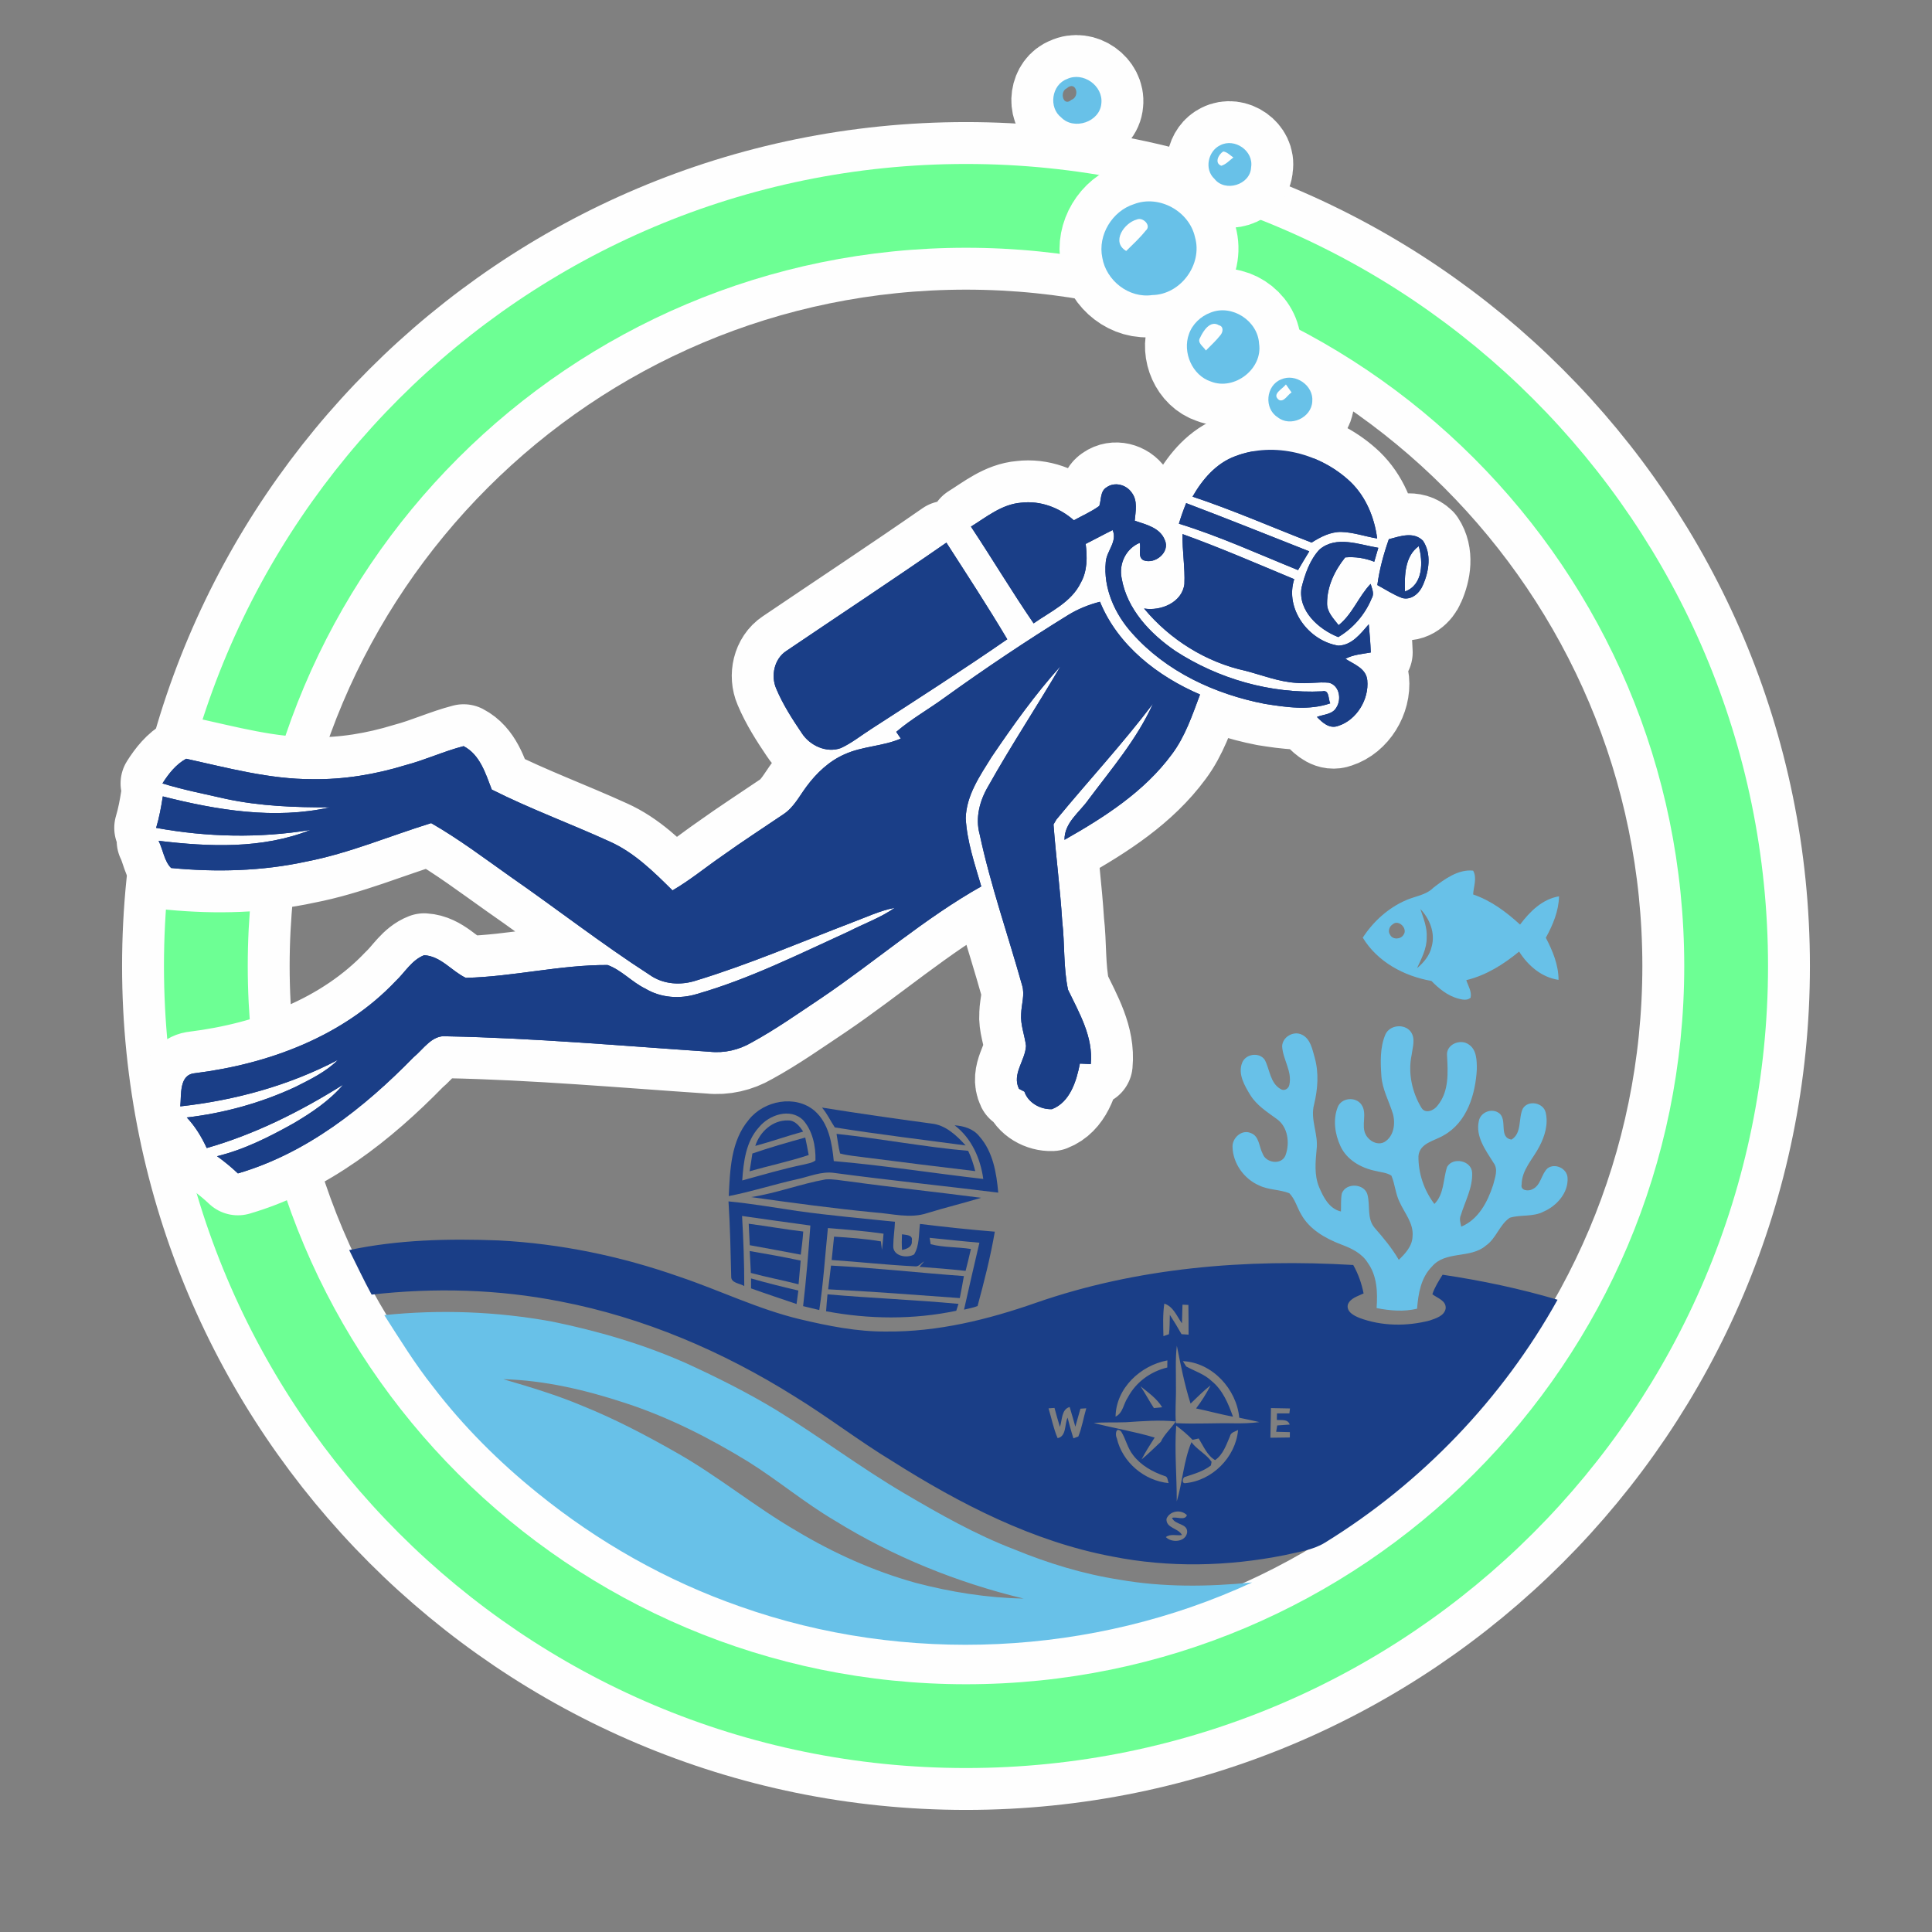 <?xml version="1.0" encoding="UTF-8"?>
<!DOCTYPE svg PUBLIC "-//W3C//DTD SVG 1.1//EN" "http://www.w3.org/Graphics/SVG/1.1/DTD/svg11.dtd">
<!-- Creator: CorelDRAW -->
<svg xmlns="http://www.w3.org/2000/svg" xml:space="preserve" width="640px" height="640px" version="1.1" style="shape-rendering:geometricPrecision; text-rendering:geometricPrecision; image-rendering:optimizeQuality; fill-rule:evenodd; clip-rule:evenodd"
viewBox="0 0 5545.84 5545.84"
 xmlns:xlink="http://www.w3.org/1999/xlink"
 xmlns:xodm="http://www.corel.com/coreldraw/odm/2003">
 <rect x="0" y="0" width="5545.84" height="5545.84" fill="#808080" stroke="none"/>
 <defs>
  <style type="text/css">
   <![CDATA[
    .str0 {stroke:#FEFEFE;stroke-width:240.49;stroke-miterlimit:22.926}
    .str1 {stroke:#FEFEFE;stroke-width:240.49;stroke-linejoin:round;stroke-miterlimit:22.926}
    .str2 {stroke:#FEFEFE;stroke-width:240.49;stroke-linejoin:round;stroke-miterlimit:22.926}
    .fil0 {fill:none}
    .fil1 {fill:none;fill-rule:nonzero}
    .fil3 {fill:#1A3E87;fill-rule:nonzero}
    .fil4 {fill:#68C1E8;fill-rule:nonzero}
    .fil2 {fill:#6DFF94;fill-rule:nonzero}
   ]]>
  </style>
 </defs>
 <g id="Capa_x0020_1">
  <circle class="fil0" cx="2772.92" cy="2772.92" r="2772.92"/>
  <g>
   <path class="fil1 str0" d="M2772.92 470.68c635.7,0 1211.28,257.71 1627.9,674.34 416.63,416.62 674.34,992.19 674.34,1627.9 0,635.7 -257.71,1211.28 -674.34,1627.92 -416.62,416.61 -992.2,674.32 -1627.9,674.32 -635.71,0 -1211.28,-257.71 -1627.92,-674.32 -416.61,-416.64 -674.32,-992.22 -674.32,-1627.92 0,-635.71 257.71,-1211.28 674.32,-1627.9 416.64,-416.63 992.21,-674.34 1627.92,-674.34zm1457.88 844.36c-373.08,-373.09 -888.52,-603.85 -1457.88,-603.85 -569.36,0 -1084.82,230.78 -1457.9,603.85 -373.05,373.06 -603.83,888.52 -603.83,1457.88 0,569.36 230.76,1084.8 603.83,1457.89 373.09,373.08 888.54,603.84 1457.9,603.84 569.36,0 1084.82,-230.78 1457.88,-603.84 373.07,-373.07 603.85,-888.53 603.85,-1457.89 0,-569.36 -230.76,-1084.81 -603.85,-1457.88z"/>
   <path id="_1" class="fil2" d="M2772.92 470.68c635.7,0 1211.28,257.71 1627.9,674.34 416.63,416.62 674.34,992.19 674.34,1627.9 0,635.7 -257.71,1211.28 -674.34,1627.92 -416.62,416.61 -992.2,674.32 -1627.9,674.32 -635.71,0 -1211.28,-257.71 -1627.92,-674.32 -416.61,-416.64 -674.32,-992.22 -674.32,-1627.92 0,-635.71 257.71,-1211.28 674.32,-1627.9 416.64,-416.63 992.21,-674.34 1627.92,-674.34zm1457.88 844.36c-373.08,-373.09 -888.52,-603.85 -1457.88,-603.85 -569.36,0 -1084.82,230.78 -1457.9,603.85 -373.05,373.06 -603.83,888.52 -603.83,1457.88 0,569.36 230.76,1084.8 603.83,1457.89 373.09,373.08 888.54,603.84 1457.9,603.84 569.36,0 1084.82,-230.78 1457.88,-603.84 373.07,-373.07 603.85,-888.53 603.85,-1457.89 0,-569.36 -230.76,-1084.81 -603.85,-1457.88z"/>
  </g>
  <g>
   <path class="fil1 str1" d="M3546.11 1309.48c112.3,-42.86 245.08,-7.34 330.86,74.09 44.07,42.68 68.37,101.88 76.2,162.15 -34.52,-5.63 -68.01,-17.86 -103.17,-18.77 -31.18,-0.49 -59.37,14.35 -84.94,30.54 -113.93,-44 -225.82,-93.31 -341.86,-131.86 28.44,-49.69 67.72,-95.9 122.91,-116.15zm-369.73 89.45c23.38,-16.74 56.79,-7.64 72.33,15.28 17.77,23.2 10.89,53.74 8.57,80.62 32.01,10.75 72.62,19.8 86.21,55.13 16.39,34.96 -28.23,71.04 -60.98,58.32 -17.99,-9.12 -6.29,-34.53 -11.05,-49.98 -39.39,16.41 -60.18,59.83 -51.84,101.11 15.11,89.14 81.82,159.44 153.88,208.92 124.05,80.61 273.86,123.44 421.92,116.14 21.08,-5.42 16.77,22.18 23.02,34.52 -60.93,21.1 -126.27,11.21 -188.17,1.38 -142.92,-27.8 -283,-92.48 -380.61,-202.83 -49.71,-55.03 -83.01,-129.38 -75.57,-204.55 2.58,-31.92 34.12,-58.55 19.71,-91.39 -26.05,12.78 -51.35,26.78 -77.33,39.75 4.71,37.54 4.98,77.58 -14.14,111.53 -27.24,56.14 -86.8,82.36 -135.29,116.52 -62.4,-91.03 -118.98,-185.8 -179.92,-277.73 45.01,-27.97 88.72,-64.15 143.65,-68.65 55.12,-6.72 110.54,14.07 151.75,50.5 24.41,-13.52 50.35,-24.75 72.98,-41.2 6.07,-17.96 2.28,-42.25 20.88,-53.39zm207.68 104.35c6.11,-20.06 12.97,-39.74 20.83,-59.07 118.25,44.74 235.59,92.03 353.37,138.39 -10.96,17.84 -21.54,35.82 -32.21,53.86 -113.39,-45.83 -224.9,-97.07 -341.99,-133.18zm10.4 29.84c108.41,39.1 214.25,85.12 320.65,129.41 -27.53,85.64 41.4,177.01 126.32,190.75 39.12,-0.77 64.25,-34.43 87.62,-61.22 2.56,26.87 4.79,53.84 5.79,80.9 -24.66,4.5 -50.43,6.05 -72.79,18.12 24.56,15.75 59.64,27.59 62.77,61.64 5.42,54.3 -30.28,114.04 -83.2,130.88 -25.22,9.57 -45.34,-9.05 -61.37,-25.62 18.78,-7.33 44.53,-6.99 55.76,-26.84 15.46,-23.74 9.03,-63.69 -21.44,-71.41 -31.12,-2.95 -62.31,3.76 -93.48,0.46 -50.33,-3.04 -97.54,-21.99 -145.79,-34.6 -113.38,-24.59 -217.35,-89.73 -291.24,-178.82 47.85,7.93 109.05,-17.02 115.75,-70.18 2.15,-47.77 -6.41,-95.52 -5.35,-143.47zm592.23 14.69c31.89,-8.38 70.66,-22.9 97.96,4.33 25.23,37.82 17.32,88.44 -0.37,127.93 -9.44,22.73 -32.93,43.51 -59.16,36.62 -25.22,-9.39 -47.87,-24.47 -71.43,-37.25 5.99,-45.03 17.98,-88.81 33,-131.63zm46.36 150.03l0 0c52.51,-18.79 52.13,-85.23 39.54,-130.12 -40.48,29.08 -41.13,85.01 -39.54,130.12zm-1776.25 170.96c153.29,-103.72 307.82,-205.59 459.84,-311.12 59.18,91.92 118.96,183.4 174.76,277.34 -128.47,88.81 -260.06,173.21 -391.19,257.95 -28.7,18.32 -55.4,40.12 -86.51,54.38 -41.41,15.12 -89.27,-7.26 -112.35,-43.15 -27.42,-40.68 -54.29,-82.35 -73.26,-127.65 -15.9,-36.8 -5.7,-85.1 28.71,-107.75zm1530.45 -291.06c48.22,-41.41 114.1,-14.28 169.21,-5.25 -4.03,13.24 -7.91,26.59 -11.66,40.02 -26.62,-10.67 -54.95,-14.83 -83.39,-12.49 -30,37.34 -52.16,83 -51.99,131.82 -0.54,25.26 18.79,44.11 33.12,62.71 40.02,-31.75 57.06,-82.17 91.93,-118.56 3.58,13.47 11.42,28.09 2.97,41.61 -18.89,46.18 -52.92,85.67 -95.92,111.19 -56.31,-22.28 -115.95,-75.3 -105.5,-141.63 9.82,-38.83 23.64,-79.52 51.23,-109.42zm-721.94 188.19c28.55,-17.6 59.73,-30.28 92.2,-38.57 51.06,125.34 165.76,214.15 287.21,266.23 -22.22,59.18 -42.5,120.46 -80.87,171.52 -79.04,107.39 -193.81,180.83 -308.19,245.64 -0.54,-49.83 43.72,-79.14 69.38,-116.25 66,-88.14 138.87,-173.27 184.51,-274.41 -87.05,115.23 -185.53,221.1 -277.27,332.58 -2.01,3.48 -6.08,10.5 -8.18,13.98 7,92.66 19.21,185.07 25.04,277.88 7.61,65.26 2.99,132.07 16.65,196.49 32.28,67.08 72.79,135.65 65.31,213.4 -10.49,-0.48 -20.9,-0.9 -31.28,-1.38 -9.65,49.95 -28.22,110.9 -80.24,130.87 -32.52,1.28 -68.27,-18.06 -78.94,-50.26 -3.95,-2.01 -11.81,-6.15 -15.73,-8.3 -20.62,-42.76 18.1,-80.95 20.25,-123.19 -3.72,-30.76 -16.33,-60.45 -13.93,-91.82 0.77,-27.36 11.06,-54.97 2.76,-81.91 -40.49,-144.49 -90.45,-286.56 -121.84,-433.42 -13.24,-47.78 0.38,-97.47 25.02,-138.96 65.38,-116.72 139.45,-228.24 206.97,-343.62 -73.04,80.97 -136.72,170.5 -197.92,260.78 -33.42,53.75 -72.26,109.72 -74.09,175.32 3.52,67.27 25.94,131.57 44.64,195.91 -162.44,91.47 -303.33,214.96 -457.25,319.13 -66.57,44.35 -131.96,90.74 -202.2,129.1 -36.13,21.08 -78.14,30.93 -119.83,26.42 -251.67,-16.93 -503.05,-39.37 -755.31,-44.35 -42.04,-4.89 -66.52,36.92 -95.22,60.28 -141.46,144.82 -306.93,275.61 -504.05,333.3 -18.86,-17.85 -38.8,-34.31 -59.88,-49.43 77.95,-18.95 150.01,-55.37 219.48,-94.3 52.01,-30.59 103.22,-64.81 142.63,-111.08 -122.22,76.64 -252.61,142.25 -391.75,182 -14.63,-31.92 -33.03,-62.21 -57.23,-87.77 107.49,-12.58 213.29,-41.89 311.51,-87.52 43.07,-21.81 87.98,-43.17 122.45,-77.75 -140.48,73.61 -295.28,116.03 -452.66,133.43 3.6,-32.96 -4.12,-91.01 41.62,-95.17 212.2,-26.41 426.52,-105.99 576.21,-263.93 26.89,-25.22 46.59,-61.16 82.3,-74.88 48.33,2.83 78.96,45.84 119.45,64.98 136.28,-3.3 270.37,-37.37 406.92,-36.83 40.21,14.54 69.86,49.12 108.5,67.77 44.34,26.75 99.29,30.52 148.34,15.35 151.39,-43.44 292.65,-114.41 435.45,-179.48 43.99,-22.61 91.49,-39.27 132.24,-67.88 -42.7,8.16 -82.08,27.05 -122.49,42.13 -148.14,56.67 -294.16,119.71 -446.03,166.12 -45.27,15.18 -96.26,12.12 -135.73,-16.13 -136.62,-88.16 -265.11,-188.35 -398.74,-281.12 -74.81,-52.92 -148.35,-108.48 -227.85,-154.05 -119.46,36.9 -235.47,86.58 -358.81,110.44 -127.07,27.59 -258.49,30.74 -387.59,18.39 -19.62,-19.02 -23.38,-52.92 -36.06,-78.09 145.08,17.45 297.87,23.89 436.25,-31.23 -146.76,24.19 -297.12,20.9 -443.26,-5.88 8.86,-29.55 14.45,-59.9 19.12,-90.31 155.73,39.49 321.09,66.91 480.21,31.31 -100.22,0.54 -200.97,-3.29 -299.23,-24.29 -60.87,-13.9 -122.25,-25.87 -181.97,-44.26 17.76,-27.88 38.56,-54.65 68.07,-70.86 119.31,26.23 238.83,58.81 361.84,58.63 90.84,1.39 181.33,-13.64 268.09,-40.33 56.48,-14.88 109.78,-39.83 166.44,-54.48 47.25,24.59 63,78.53 80.92,124.7 110.05,55.41 225.93,97.81 337.9,148.9 70.86,31.47 126.51,86.67 180.81,140.51 50.07,-29.08 94.81,-66.1 142.38,-98.9 57.45,-41.23 116.86,-79.53 175.28,-119.19 30.22,-19.44 46.29,-52.35 67.19,-80.23 28.55,-38.66 64.97,-73.09 109.41,-92.5 51.29,-23.36 109.63,-22.55 161.15,-44.99 -3.31,-4.79 -9.84,-14.47 -13.14,-19.31 43.51,-37.29 93.83,-65.26 139.95,-99.12 114.84,-82.64 232.37,-161.52 352.71,-235.76z"/>
   <path id="_1_0" class="fil3" d="M3546.11 1309.48c112.3,-42.86 245.08,-7.34 330.86,74.09 44.07,42.68 68.37,101.88 76.2,162.15 -34.52,-5.63 -68.01,-17.86 -103.17,-18.77 -31.18,-0.49 -59.37,14.35 -84.94,30.54 -113.93,-44 -225.82,-93.31 -341.86,-131.86 28.44,-49.69 67.72,-95.9 122.91,-116.15zm-369.73 89.45c23.38,-16.74 56.79,-7.64 72.33,15.28 17.77,23.2 10.89,53.74 8.57,80.62 32.01,10.75 72.62,19.8 86.21,55.13 16.39,34.96 -28.23,71.04 -60.98,58.32 -17.99,-9.12 -6.29,-34.53 -11.05,-49.98 -39.39,16.41 -60.18,59.83 -51.84,101.11 15.11,89.14 81.82,159.44 153.88,208.92 124.05,80.61 273.86,123.44 421.92,116.14 21.08,-5.42 16.77,22.18 23.02,34.52 -60.93,21.1 -126.27,11.21 -188.17,1.38 -142.92,-27.8 -283,-92.48 -380.61,-202.83 -49.71,-55.03 -83.01,-129.38 -75.57,-204.55 2.58,-31.92 34.12,-58.55 19.71,-91.39 -26.05,12.78 -51.35,26.78 -77.33,39.75 4.71,37.54 4.98,77.58 -14.14,111.53 -27.24,56.14 -86.8,82.36 -135.29,116.52 -62.4,-91.03 -118.98,-185.8 -179.92,-277.73 45.01,-27.97 88.72,-64.15 143.65,-68.65 55.12,-6.72 110.54,14.07 151.75,50.5 24.41,-13.52 50.35,-24.75 72.98,-41.2 6.07,-17.96 2.28,-42.25 20.88,-53.39zm207.68 104.35c6.11,-20.06 12.97,-39.74 20.83,-59.07 118.25,44.74 235.59,92.03 353.37,138.39 -10.96,17.84 -21.54,35.82 -32.21,53.86 -113.39,-45.83 -224.9,-97.07 -341.99,-133.18zm10.4 29.84c108.41,39.1 214.25,85.12 320.65,129.41 -27.53,85.64 41.4,177.01 126.32,190.75 39.12,-0.77 64.25,-34.43 87.62,-61.22 2.56,26.87 4.79,53.84 5.79,80.9 -24.66,4.5 -50.43,6.05 -72.79,18.12 24.56,15.75 59.64,27.59 62.77,61.64 5.42,54.3 -30.28,114.04 -83.2,130.88 -25.22,9.57 -45.34,-9.05 -61.37,-25.62 18.78,-7.33 44.53,-6.99 55.76,-26.84 15.46,-23.74 9.03,-63.69 -21.44,-71.41 -31.12,-2.95 -62.31,3.76 -93.48,0.46 -50.33,-3.04 -97.54,-21.99 -145.79,-34.6 -113.38,-24.59 -217.35,-89.73 -291.24,-178.82 47.85,7.93 109.05,-17.02 115.75,-70.18 2.15,-47.77 -6.41,-95.52 -5.35,-143.47zm592.23 14.69c31.89,-8.38 70.66,-22.9 97.96,4.33 25.23,37.82 17.32,88.44 -0.37,127.93 -9.44,22.73 -32.93,43.51 -59.16,36.62 -25.22,-9.39 -47.87,-24.47 -71.43,-37.25 5.99,-45.03 17.98,-88.81 33,-131.63zm46.36 150.03l0 0c52.51,-18.79 52.13,-85.23 39.54,-130.12 -40.48,29.08 -41.13,85.01 -39.54,130.12zm-1776.25 170.96c153.29,-103.72 307.82,-205.59 459.84,-311.12 59.18,91.92 118.96,183.4 174.76,277.34 -128.47,88.81 -260.06,173.21 -391.19,257.95 -28.7,18.32 -55.4,40.12 -86.51,54.38 -41.41,15.12 -89.27,-7.26 -112.35,-43.15 -27.42,-40.68 -54.29,-82.35 -73.26,-127.65 -15.9,-36.8 -5.7,-85.1 28.71,-107.75zm1530.45 -291.06c48.22,-41.41 114.1,-14.28 169.21,-5.25 -4.03,13.24 -7.91,26.59 -11.66,40.02 -26.62,-10.67 -54.95,-14.83 -83.39,-12.49 -30,37.34 -52.16,83 -51.99,131.82 -0.54,25.26 18.79,44.11 33.12,62.71 40.02,-31.75 57.06,-82.17 91.93,-118.56 3.58,13.47 11.42,28.09 2.97,41.61 -18.89,46.18 -52.92,85.67 -95.92,111.19 -56.31,-22.28 -115.95,-75.3 -105.5,-141.63 9.82,-38.83 23.64,-79.52 51.23,-109.42zm-721.94 188.19c28.55,-17.6 59.73,-30.28 92.2,-38.57 51.06,125.34 165.76,214.15 287.21,266.23 -22.22,59.18 -42.5,120.46 -80.87,171.52 -79.04,107.39 -193.81,180.83 -308.19,245.64 -0.54,-49.83 43.72,-79.14 69.38,-116.25 66,-88.14 138.87,-173.27 184.51,-274.41 -87.05,115.23 -185.53,221.1 -277.27,332.58 -2.01,3.48 -6.08,10.5 -8.18,13.98 7,92.66 19.21,185.07 25.04,277.88 7.61,65.26 2.99,132.07 16.65,196.49 32.28,67.08 72.79,135.65 65.31,213.4 -10.49,-0.48 -20.9,-0.9 -31.28,-1.38 -9.65,49.95 -28.22,110.9 -80.24,130.87 -32.52,1.28 -68.27,-18.06 -78.94,-50.26 -3.95,-2.01 -11.81,-6.15 -15.73,-8.3 -20.62,-42.76 18.1,-80.95 20.25,-123.19 -3.72,-30.76 -16.33,-60.45 -13.93,-91.82 0.77,-27.36 11.06,-54.97 2.76,-81.91 -40.49,-144.49 -90.45,-286.56 -121.84,-433.42 -13.24,-47.78 0.38,-97.47 25.02,-138.96 65.38,-116.72 139.45,-228.24 206.97,-343.62 -73.04,80.97 -136.72,170.5 -197.92,260.78 -33.42,53.75 -72.26,109.72 -74.09,175.32 3.52,67.27 25.94,131.57 44.64,195.91 -162.44,91.47 -303.33,214.96 -457.25,319.13 -66.57,44.35 -131.96,90.74 -202.2,129.1 -36.13,21.08 -78.14,30.93 -119.83,26.42 -251.67,-16.93 -503.05,-39.37 -755.31,-44.35 -42.04,-4.89 -66.52,36.92 -95.22,60.28 -141.46,144.82 -306.93,275.61 -504.05,333.3 -18.86,-17.85 -38.8,-34.31 -59.88,-49.43 77.95,-18.95 150.01,-55.37 219.48,-94.3 52.01,-30.59 103.22,-64.81 142.63,-111.08 -122.22,76.64 -252.61,142.25 -391.75,182 -14.63,-31.92 -33.03,-62.21 -57.23,-87.77 107.49,-12.58 213.29,-41.89 311.51,-87.52 43.07,-21.81 87.98,-43.17 122.45,-77.75 -140.48,73.61 -295.28,116.03 -452.66,133.43 3.6,-32.96 -4.12,-91.01 41.62,-95.17 212.2,-26.41 426.52,-105.99 576.21,-263.93 26.89,-25.22 46.59,-61.16 82.3,-74.88 48.33,2.83 78.96,45.84 119.45,64.98 136.28,-3.3 270.37,-37.37 406.92,-36.83 40.21,14.54 69.86,49.12 108.5,67.77 44.34,26.75 99.29,30.52 148.34,15.35 151.39,-43.44 292.65,-114.41 435.45,-179.48 43.99,-22.61 91.49,-39.27 132.24,-67.88 -42.7,8.16 -82.08,27.05 -122.49,42.13 -148.14,56.67 -294.16,119.71 -446.03,166.12 -45.27,15.18 -96.26,12.12 -135.73,-16.13 -136.62,-88.16 -265.11,-188.35 -398.74,-281.12 -74.81,-52.92 -148.35,-108.48 -227.85,-154.05 -119.46,36.9 -235.47,86.58 -358.81,110.44 -127.07,27.59 -258.49,30.74 -387.59,18.39 -19.62,-19.02 -23.38,-52.92 -36.06,-78.09 145.08,17.45 297.87,23.89 436.25,-31.23 -146.76,24.19 -297.12,20.9 -443.26,-5.88 8.86,-29.55 14.45,-59.9 19.12,-90.31 155.73,39.49 321.09,66.91 480.21,31.31 -100.22,0.54 -200.97,-3.29 -299.23,-24.29 -60.87,-13.9 -122.25,-25.87 -181.97,-44.26 17.76,-27.88 38.56,-54.65 68.07,-70.86 119.31,26.23 238.83,58.81 361.84,58.63 90.84,1.39 181.33,-13.64 268.09,-40.33 56.48,-14.88 109.78,-39.83 166.44,-54.48 47.25,24.59 63,78.53 80.92,124.7 110.05,55.41 225.93,97.81 337.9,148.9 70.86,31.47 126.51,86.67 180.81,140.51 50.07,-29.08 94.81,-66.1 142.38,-98.9 57.45,-41.23 116.86,-79.53 175.28,-119.19 30.22,-19.44 46.29,-52.35 67.19,-80.23 28.55,-38.66 64.97,-73.09 109.41,-92.5 51.29,-23.36 109.63,-22.55 161.15,-44.99 -3.31,-4.79 -9.84,-14.47 -13.14,-19.31 43.51,-37.29 93.83,-65.26 139.95,-99.12 114.84,-82.64 232.37,-161.52 352.71,-235.76z"/>
  </g>
  <path class="fil3" d="M2149.54 3214.09c43.51,-54.99 133.44,-72.53 188.78,-25.51 40.82,35.84 49.99,93.19 55.05,144.39 143.57,12.15 286,34.96 429.11,51.21 -8.03,-58.96 -33.93,-117.32 -82.32,-153.96 26.45,1.82 53.86,9.92 70.99,31.58 39.2,44.05 49.25,104.91 54.31,161.65 -156.4,-19.36 -313.13,-35.48 -469.26,-56.33 -37.72,-6.08 -73.75,10.79 -109.98,18.34 -65.1,14.51 -128.73,35.23 -194.24,47.91 3.44,-75.43 6.14,-158.69 57.56,-219.28zm29.07 21.73l0 0c-37.78,41.35 -44.33,99.31 -48.04,152.74 58.9,-16.19 117.54,-33.59 177.38,-45.88 11.13,-2.96 23.49,-4.31 32.86,-11.65 1.07,-40.63 -8.1,-85.1 -35.76,-116.13 -37.05,-35.49 -97.36,-14.78 -126.44,20.92z"/>
  <path class="fil3" d="M2359.57 3179.34c104.44,16.6 209.16,31.79 314,45.82 40.55,3.98 72.2,34 98.31,62.82 -125.22,-16.81 -250.93,-31.72 -375.61,-51.76 -12.41,-18.82 -21.99,-39.59 -36.7,-56.88z"/>
  <path class="fil3" d="M2168.01 3289.39c12.77,-40.48 49.87,-74.43 93.92,-73.2 20.32,-0.61 33.48,16.79 43.53,32.04 -46.15,12.68 -91.3,28.62 -137.45,41.16z"/>
  <path class="fil3" d="M2401.26 3254.78c126.31,13.49 251.33,37.64 377.85,48.71 9.03,18.56 15.23,38.26 20.36,58.23 -105.44,-12.49 -210.84,-25.78 -316.23,-39.27 -23.95,-3.57 -48.37,-4.92 -71.72,-11.33 -5.06,-18.49 -6.88,-37.51 -10.26,-56.34z"/>
  <path class="fil3" d="M2159.71 3311.19c49.94,-17.28 100.81,-31.79 151.75,-45.88 3.51,16.65 7.02,33.39 9.92,50.19 -55.73,18.56 -113.28,30.49 -169.7,46.77 2.92,-17.08 5.47,-34.09 8.03,-51.08z"/>
  <path class="fil3" d="M2155.81 3436.27c72.67,-10.86 141.81,-37.92 214.14,-50.81 22.01,-1.62 43.85,3.38 65.79,5.61 126.58,17.47 253.68,30.63 380.4,47.29 -51.42,15.67 -103.71,28.14 -154.97,44.06 -49.05,16.19 -100.33,1.28 -150.07,-2.03 -118.8,-11.54 -237.08,-27.59 -355.29,-44.12z"/>
  <path class="fil3" d="M2091.16 3448.62c66.27,6.34 131.92,17.81 197.77,27.53 92.97,13.09 186.62,21.25 280,30.97 -0.82,22.94 -4.58,45.74 -4.79,68.75 -1.82,29.96 39.27,37.12 59.77,25.03 15.87,-26.17 13.02,-58.35 16.87,-87.58 71.47,8.71 143.05,16.46 214.83,22.21 -12.34,71.99 -30.49,143.09 -49.53,213.53 -12.54,4.94 -25.9,7.02 -38.85,10.33 14.3,-64.17 29.28,-128.2 44.19,-192.16 -47.7,-4.04 -95.27,-9.31 -142.91,-14.03 0.75,4.58 2.24,13.77 2.97,18.29 37.51,9.85 77.25,7.62 115.52,13.75 -4.66,21.07 -9.99,41.91 -15.26,62.82 -44.05,-4.92 -88.18,-8.37 -132.37,-11.6 3.37,-3.91 9.99,-11.68 13.29,-15.58 -8.64,4.65 -15.25,15.92 -26.18,14.16 -79.88,-3.85 -159.43,-12.82 -239.18,-18.15 2.15,-22.39 4.52,-44.74 6.87,-67.06 44.94,2.89 90.02,5.93 134.42,13.63 0.73,6.14 2.28,18.47 3.03,24.63 1.83,-15.67 3.38,-31.11 4.59,-46.77 -52.97,-7.75 -106.4,-11.67 -159.71,-16.19 -8.1,78.47 -12.96,157.27 -24.77,235.35 -15.44,-3.79 -30.96,-7.5 -46.4,-11.22 8.96,-76.98 15.3,-154.17 20.84,-231.41 -65.38,-8.77 -130.75,-18.08 -196.06,-27.4 3.76,66.99 6.34,134.13 6.27,201.26 -12.7,-8.28 -38.26,-8.23 -37.45,-27.66 -1.75,-71.86 -3.11,-143.71 -7.77,-215.43z"/>
  <path class="fil3" d="M2149.19 3512.79c52.29,6.87 104.17,16.12 156.53,22.33 -1.48,22.2 -4.25,44.33 -7.14,66.4 -48.73,-9.33 -97.57,-18.22 -146.35,-27.14 -0.8,-20.57 -1.89,-41.09 -3.04,-61.59z"/>
  <path class="fil3" d="M2589.11 3543.08c11.33,2.02 32.31,1.21 28.19,18.62 2.37,17.27 -14.37,23.68 -27.99,26.32 -1.02,-14.98 -0.95,-30.03 -0.2,-44.94z"/>
  <path class="fil3" d="M1002.32 3588.36c140.82,-29.96 285.67,-33.13 429.06,-27.68 176.77,9.05 351.92,45.42 518.77,104.19 115.72,38.92 226.23,93.24 345.39,121.85 81.71,19.36 164.96,36.29 249.38,35.42 146.67,1.35 290.79,-34.14 428.42,-82.32 291.47,-101.54 604.61,-126.83 911.14,-108.63 14.37,25.38 24.08,52.97 29.74,81.58 -16.26,8.1 -38.65,13.48 -45.33,32.45 -4.11,20.92 18.22,31.72 34.14,38.13 63.75,23.67 135.21,24.22 200.66,7.28 17.61,-6.14 41.89,-13.02 46.02,-34 2.69,-23.15 -23.63,-30.17 -38.06,-41.5 6.61,-20.17 18.15,-38.2 29.35,-56.01 111.39,16.53 221.91,39.88 330,71.8 -158.36,284.66 -391,527.01 -668.31,697.71 -35.14,21.32 -76.91,26.32 -116.18,35.62 -162.33,32.38 -331.21,36.1 -493.82,3.72 -227.85,-42.98 -437.07,-150.94 -631.45,-273.8 -96.08,-58.22 -185.02,-127.24 -280.81,-185.96 -205.53,-128.99 -432.62,-226.22 -671.48,-272.24 -178.19,-35.28 -361.98,-40.21 -542.26,-19.75 -22.8,-41.98 -43.05,-85.22 -64.37,-127.86zm2339.82 153.69l0 0c-4.45,30.9 -3.31,62.28 -2.49,93.38 3.97,-1.34 11.88,-4.19 15.78,-5.54 2.76,-18.42 1.83,-37.1 2.58,-55.59 11.79,18.08 22.94,36.64 33.59,55.46 6.68,0.47 13.43,0.88 20.24,1.41 0.21,-28.46 -0.34,-56.94 -0.54,-85.35 -4.24,-0.19 -12.68,-0.53 -16.94,-0.73 -0.6,17.88 -1.14,35.75 -1.55,53.63 -14.85,-20.43 -24.49,-48.23 -50.67,-56.67zm33.4 238.11l0 0c0.8,35.01 -2.96,70.1 0,105.11 56.01,2.77 112.01,-0.74 168.06,0.41 23.83,0.34 47.78,-0.35 71.53,-3.52 -19.22,-4.72 -38.6,-8.3 -57.82,-12.54 -7.69,-82.25 -77.33,-158.41 -161.79,-162.4 2.35,3.85 7.07,11.47 9.44,15.25 24.69,13.5 52.49,21.99 73.27,41.96 31.78,25.84 47.63,64.71 61.13,102.23 -35.62,-6.69 -70.57,-16.4 -105.99,-23.76 15.85,-20.64 29.69,-42.78 41.55,-65.91 -20.77,15.44 -38.58,34.34 -57.35,52.09 -17.33,-54.25 -28.2,-110.19 -39.4,-165.92 -4.72,38.86 -2.22,77.99 -2.63,117zm-173.32 86.29l0 0c21.57,-10.33 22.66,-36.98 35.14,-54.86 23.01,-43.92 65.38,-74.68 113.35,-86.15 0.07,-5.07 0.21,-15.32 0.27,-20.39 -77.25,14.58 -147.35,79.49 -148.76,161.4zm71.85 -86.97l0 0c13.43,20.38 24.9,42.03 38.24,62.48 5.95,-0.55 17.76,-1.76 23.69,-2.37 -15.11,-25.09 -39.67,-42.03 -61.93,-60.11zm-264.22 63.21l0 0c8.64,28.48 14.16,58.03 26.04,85.49 25.64,-4.86 19.7,-39.47 28.55,-58.83 5.25,19.9 10.52,39.81 16.86,59.44 3.51,-1.27 10.53,-3.92 14.04,-5.26 10.58,-25.98 14.78,-54.11 22.8,-80.96 -4.17,0.26 -12.54,0.8 -16.73,1.08 -5.07,17.13 -9.79,34.41 -14.64,51.67 -5.34,-18.95 -10.54,-37.85 -16.33,-56.53 -24.29,7.21 -20.84,37.44 -28,57.15 -5.47,-18.09 -10.65,-36.24 -15.51,-54.46 -4.26,0.34 -12.84,0.89 -17.08,1.21zm638.48 -0.73l0 0c-0.54,28.34 -1.09,56.67 -1.68,85.08 18.54,-0.34 37.17,-0.55 55.78,-0.75 0.08,-3.84 0.13,-11.54 0.2,-15.31 -13.15,-0.47 -26.31,-0.81 -39.4,-1.02 0.75,-4.58 2.23,-13.68 3.05,-18.22 11.93,-0.66 23.88,-1.48 35.89,-2.49 -5.67,-16.66 -23.62,-11.81 -37.05,-13.36 0.14,-4.72 0.34,-14.02 0.48,-18.68 11.81,-0.06 23.62,-0.13 35.55,-0.06 0.48,-3.58 1.28,-10.61 1.76,-14.12 -18.29,-0.34 -36.44,-0.54 -54.58,-1.07zm-508.94 42.71l0 0c58.1,15.12 117.53,24.56 175.09,41.89 -13.09,20.52 -26.38,40.96 -37.51,62.69 19.36,-15.72 36.71,-33.66 55.11,-50.4 10.26,-22.28 29.76,-38.19 42.92,-58.58 -47.36,-4.72 -94.93,-0.93 -142.23,2.24 -31.17,1.21 -62.34,-0.48 -93.38,2.16zm238.51 225.21l0 0c16.73,-56.06 19.51,-115.85 42.18,-170.16 16.19,21.87 43.03,34.48 57.76,56.41 -0.48,2.63 -1.44,7.82 -1.9,10.45 -21.32,16.73 -47.7,24.1 -72.94,32.53 -7.76,-0.06 -12.27,18.21 -1.96,18.41 78.28,-6.48 146.08,-74.48 152.89,-152.74 -8.5,4.79 -21.11,6.55 -23.28,18.02 -10.65,24.55 -19.56,52.42 -42.64,68.41 -22.8,-12.82 -33.59,-40.48 -47.16,-62.07 -4.38,0.93 -13.22,2.89 -17.6,3.9 -14.37,-15.1 -30.51,-28.4 -46.96,-40.96 -5.19,72.47 1.74,145.21 1.61,217.8zm-171.99 -181.22l0 0c15.8,68.75 78.88,121.99 148.79,128.59 -3.51,-7.01 -1.82,-18.61 -11.54,-20.3 -34.68,-11.88 -68.09,-30.51 -90.62,-60.11 -16.05,-20.04 -20.77,-46.09 -34.13,-67.47 -14.92,-14.99 -18.15,8.36 -12.5,19.29zm142.5 231.15l0 0c-1.69,27.32 34.15,26.04 44.4,46.5 -15.17,2.62 -33.12,-4.47 -46.14,5.93 17.06,17.67 57.15,14.16 61.05,-13.43 1.82,-26.66 -35.01,-20.71 -43.44,-41.76 13.43,-4.19 36.49,8.83 42.84,-7.7 -16.8,-17.61 -49.45,-12.68 -58.71,10.46z"/>
  <path class="fil3" d="M2152.02 3591.12c48.92,8.37 97.83,17.06 146.35,27.46 -1.89,22.66 -4.17,45.33 -6.06,68.02 -45.49,-11.68 -91.63,-20.39 -136.98,-32.59 -0.87,-21.07 -2.16,-41.98 -3.31,-62.89z"/>
  <path class="fil3" d="M2385.41 3632.88c127.45,6.54 254.23,20.99 381.48,30.09 -3.52,21.12 -7.76,42.17 -11.82,63.22 -125.89,-9.17 -251.79,-18.89 -377.82,-25.16 2.76,-22.73 5.33,-45.47 8.16,-68.15z"/>
  <path class="fil3" d="M2155.88 3669.79c44.92,12.82 90.34,24.15 135.88,34.75 -1.62,12.89 -3.37,25.7 -5.27,38.66 -43.58,-14.92 -87.31,-29.22 -130.61,-44.88 -0.07,-9.58 -0.07,-19.09 0,-28.53z"/>
  <path class="fil3" d="M2375.36 3715.4c125.23,10.99 250.92,15.64 376.02,27.39 -1.55,4.99 -4.79,14.84 -6.43,19.83 -122.85,25.72 -250.38,24.63 -373.65,1.35 1.02,-16.26 2.57,-32.45 4.06,-48.57z"/>
  <g>
   <path class="fil1 str2" d="M3062.65 226.95c45.93,-22.01 104.35,18.95 98.83,69.75 -3.97,53.18 -78.46,78.21 -115.12,40.58 -36.99,-28.51 -27.85,-93.97 16.29,-110.33zm-0.19 26.31l0 0c-22.17,9.83 -10.51,54.11 12.63,33.59 26.69,-9.41 13.24,-56.51 -12.63,-33.59zm440.36 163.6c41.76,-21.51 96.4,16.58 88.49,63.41 -2,50.35 -74.79,72.5 -105.28,33.03 -29.7,-27.13 -18.57,-79.86 16.79,-96.44zm8.54 17.96l0 0c-13.55,8.26 -26.33,33.22 -5.52,41.02 13.72,-4.21 23.45,-15.42 34.61,-23.81 -9.51,-6.18 -17.5,-15.64 -29.09,-17.21zm-256.29 151.17c71.88,-27.59 158.27,19.8 175.1,94.42 22.73,78.23 -41.01,165.38 -122.54,166.58 -67.17,9.92 -132.62,-41.79 -143.51,-107.58 -13.43,-64.52 28.57,-133.62 90.95,-153.42zm8.55 44.01l0 0c-36.61,9.54 -74.89,64.5 -30.83,90.44 19.16,-18.93 39.1,-37.27 55.99,-58.4 17.64,-14.75 -8.51,-39.7 -25.16,-32.04zm211.11 267.4c61.48,-24.93 135.92,23.28 139.5,89.29 11.03,72.38 -71.22,135.18 -138.41,108.5 -53.72,-17.68 -81.7,-83.74 -63.11,-135.84 9.84,-28.65 33.78,-51.43 62.02,-61.95zm-29.82 72.04l0 0c-9.67,14.56 10.24,25.79 16.58,36.73 14.16,-14.54 29.43,-28.22 41.96,-44.35 7.53,-8.72 9.58,-25.03 -4.72,-28.25 -24.56,-15.19 -44.98,16.29 -53.82,35.87zm232.36 119.73c41.42,-18.83 94.15,17.69 89.63,63.33 -2.06,46.58 -63.11,74.79 -99.55,45.08 -39.6,-25.21 -33.69,-90.92 9.92,-108.41zm-5.71 59.02l0 0c14.44,6.61 24.58,-15.12 35.9,-21.65 -4.04,-5.7 -12.16,-17.21 -16.23,-23.02 -10,13.65 -42.21,27.98 -19.67,44.67z"/>
   <path id="_1_1" class="fil4" d="M3062.65 226.95c45.93,-22.01 104.35,18.95 98.83,69.75 -3.97,53.18 -78.46,78.21 -115.12,40.58 -36.99,-28.51 -27.85,-93.97 16.29,-110.33zm-0.19 26.31l0 0c-22.17,9.83 -10.51,54.11 12.63,33.59 26.69,-9.41 13.24,-56.51 -12.63,-33.59zm440.36 163.6c41.76,-21.51 96.4,16.58 88.49,63.41 -2,50.35 -74.79,72.5 -105.28,33.03 -29.7,-27.13 -18.57,-79.86 16.79,-96.44zm8.54 17.96l0 0c-13.55,8.26 -26.33,33.22 -5.52,41.02 13.72,-4.21 23.45,-15.42 34.61,-23.81 -9.51,-6.18 -17.5,-15.64 -29.09,-17.21zm-256.29 151.17c71.88,-27.59 158.27,19.8 175.1,94.42 22.73,78.23 -41.01,165.38 -122.54,166.58 -67.17,9.92 -132.62,-41.79 -143.51,-107.58 -13.43,-64.52 28.57,-133.62 90.95,-153.42zm8.55 44.01l0 0c-36.61,9.54 -74.89,64.5 -30.83,90.44 19.16,-18.93 39.1,-37.27 55.99,-58.4 17.64,-14.75 -8.51,-39.7 -25.16,-32.04zm211.11 267.4c61.48,-24.93 135.92,23.28 139.5,89.29 11.03,72.38 -71.22,135.18 -138.41,108.5 -53.72,-17.68 -81.7,-83.74 -63.11,-135.84 9.84,-28.65 33.78,-51.43 62.02,-61.95zm-29.82 72.04l0 0c-9.67,14.56 10.24,25.79 16.58,36.73 14.16,-14.54 29.43,-28.22 41.96,-44.35 7.53,-8.72 9.58,-25.03 -4.72,-28.25 -24.56,-15.19 -44.98,16.29 -53.82,35.87zm232.36 119.73c41.42,-18.83 94.15,17.69 89.63,63.33 -2.06,46.58 -63.11,74.79 -99.55,45.08 -39.6,-25.21 -33.69,-90.92 9.92,-108.41zm-5.71 59.02l0 0c14.44,6.61 24.58,-15.12 35.9,-21.65 -4.04,-5.7 -12.16,-17.21 -16.23,-23.02 -10,13.65 -42.21,27.98 -19.67,44.67z"/>
  </g>
  <path class="fil4" d="M4114.75 2548.02c32.45,-24.83 71.05,-53.23 113.9,-48.85 11.86,20.85 1.14,45.95 0,68.35 51.26,17.48 95.13,50.27 134.72,86.51 28.01,-37.33 63.78,-73.15 111.87,-81.11 -1,42.57 -17.74,82.18 -37.92,118.94 19.64,37.53 36.37,77.8 36.51,120.85 -48.5,-7.02 -87.77,-40.88 -113.15,-81.24 -44.74,36.78 -94.79,68.36 -151.66,82.05 5.18,16.32 16.25,32.72 12.33,50.53 -10.46,9.18 -25.42,5.06 -37.3,1.96 -29.62,-8.57 -53.98,-28.53 -75.09,-50.19 -78.49,-13.77 -154.99,-54.59 -197.09,-124.28 30.22,-46.56 73.06,-85.29 124.21,-107.56 26.38,-11.54 57.55,-14.44 78.67,-35.96zm-19.43 143.31l0 0c0.48,31.58 -14.91,59.84 -27.66,87.78 19.29,-16.06 36.17,-36.24 41.82,-61.26 11.2,-38.94 -5.13,-80.1 -32.24,-108.43 8.71,26.52 20.04,53.3 18.08,81.91zm-97.64 -37.99l0 0c-9.71,6 -14.5,19.98 -7.41,29.9 7.22,14.84 30.49,13.62 38.52,0.13 13.36,-17.62 -14.17,-45.35 -31.11,-30.03z"/>
  <path class="fil4" d="M3976.63 2969.92c11.81,-27.73 54.18,-32.45 72.54,-8.85 14.91,19.77 5.61,45.22 2.9,67.27 -10.86,51.95 1.22,107.22 28.54,152.15 11.34,17.94 36.31,6.88 46.02,-7.08 33.32,-40.42 29.76,-95.27 27.05,-144.18 -2.56,-31.45 38.39,-48.18 62.14,-31.24 23.34,15.1 23.48,46.68 23.41,71.58 -3.83,71.65 -28.13,151.87 -94.65,189.19 -26.32,16.2 -69.97,22.13 -72.88,59.91 -0.8,48.91 16.07,98.44 45.74,137.37 28.69,-28.81 24.56,-71.04 36.58,-106.61 16.67,-28.94 69.77,-18.22 71.71,16.47 2.17,43.32 -20.36,82.52 -32.58,122.86 -4.72,10.6 -0.8,21.66 1.41,32.33 49.39,-20.45 75.84,-71.32 91.44,-119.57 5.18,-20.64 15.71,-44.93 1,-64.02 -22.25,-35.63 -51.87,-74.7 -42.02,-119.37 4.65,-25.22 36.55,-38.17 57.48,-23.33 26.37,18.41 -1.89,70.7 36.42,76.37 30.44,-18.69 19.04,-60.72 32.4,-88.86 15.17,-25.5 58.77,-17.47 65.52,10.87 8.09,33.19 -2.24,67.87 -17.69,97.28 -18.09,35.76 -50.81,67 -51.2,109.45 -4.26,18.14 19.84,20.44 31.49,13.55 24.1,-11.33 24.56,-42.77 42.71,-59.63 21.26,-16.14 56.01,-0.07 57.56,26.78 2.96,42.77 -30.83,80.9 -68.34,97.16 -30.31,16.12 -65.86,8.23 -97.44,17.81 -29.81,20.11 -38.99,59.51 -68.75,80.08 -44.52,38.2 -115.57,13.71 -154.91,60.25 -31.71,32.19 -39.06,77.66 -42.5,120.78 -37.99,9.17 -78.14,5.73 -116.18,-1.82 3.17,-44.4 1.75,-92.51 -25.45,-130.02 -16.94,-27.59 -47.22,-41.69 -76.37,-52.56 -45.21,-17.27 -91.03,-43.17 -115.04,-86.97 -11.67,-19.77 -17.28,-43.45 -33.68,-60.11 -27.72,-11.06 -59.17,-9.04 -86.28,-22.19 -43.46,-18.63 -75.51,-63.1 -76.72,-110.6 -1.02,-26.11 26.71,-51.35 52.5,-39.94 24.56,8.84 23.35,39.33 33.93,59.17 9.19,26.86 53.84,33.54 65.44,5.2 13.23,-35.15 7.5,-82.39 -25.29,-105.06 -27.13,-19.83 -56.55,-38.38 -74.9,-67.4 -16.74,-27.12 -36.97,-61.19 -24.08,-93.57 9.92,-25.92 49.39,-31.58 65.03,-8.31 14.52,27.74 15.12,65.92 44.95,83.4 10.26,7.21 23.28,-0.27 25.49,-11.74 8.85,-38.74 -18.88,-73.15 -20.64,-110.91 0.94,-27 33.13,-45.22 57.01,-33 24.42,11.86 29.62,41.96 36.44,65.65 12.34,44.26 8.85,90.74 -1.89,134.93 -11.4,42.98 12.81,84.75 7.43,127.99 -3.31,35.96 -7.23,73.82 6.87,108.23 12.29,29.28 28.95,62.68 62.89,70.57 0.93,-17.47 -0.94,-35.21 2.76,-52.36 12.08,-30.83 64.23,-28.34 73.28,3.65 8.51,31.51 -2.23,68.69 20.71,95.66 25.38,28.89 49.94,58.45 69.36,91.83 18.82,-18.27 38.93,-39.72 39.48,-67.66 3.37,-36.98 -22.81,-66.26 -37.06,-97.91 -12.13,-24.08 -13.22,-51.74 -23.74,-76.23 -13.49,-8.71 -30.3,-9.45 -45.42,-13.43 -41.21,-8.24 -82.5,-31.52 -100.65,-70.99 -16.06,-34.48 -22.14,-76.44 -7.82,-112.47 10.85,-26.92 51.4,-30.55 67.79,-7.02 18.29,25.65 -2.08,59.86 12.82,86.84 9.59,18.08 33.74,31.31 53.31,20.65 27.39,-16.12 32.18,-53.17 24.22,-81.45 -11.06,-35.89 -30.22,-69.62 -32.93,-107.88 -2.69,-39.61 -4.31,-81.63 11.33,-118.94z"/>
  <path class="fil4" d="M1103.13 3775.05c159.76,-16.53 321.97,-10.47 480.05,18.27 132.44,27 263.21,65.05 386.88,120.03 88.18,40.36 175.15,83.87 258.15,134.08 124.55,76.71 241.53,165.16 367.7,239.32 102.09,59.97 205.52,118.81 316.37,161.11 96.68,39.67 197.22,70.5 300.66,86.56 125.89,22.14 254.57,20.65 381.33,8.04 -456.77,211.25 -996.13,237.09 -1470.59,68.82 -210.36,-73.49 -406.97,-184.74 -579.97,-325.01 -111.53,-89.93 -213.81,-191.89 -300.85,-305.85 -51.69,-64.9 -94.99,-135.68 -139.73,-205.37zm341.4 183.91l0 0c76.99,22.55 154.17,45.56 228.19,76.93 93.45,37.65 182.77,84.74 270.22,134.52 119.01,67.54 225,155.4 343.35,224.02 107.01,64.1 221.85,115.7 342.09,149.11 100.99,26.52 205.3,43.23 309.82,45.13 -190.68,-45.82 -374.94,-120.5 -541.8,-223.73 -86.56,-50.87 -163.47,-115.91 -248.42,-169.01 -111.32,-68.21 -228.59,-127.93 -352.94,-168.47 -113.22,-37.33 -231.02,-65.24 -350.51,-68.5z"/>
  <path class="fil3" d="M3546.11 1309.48c112.3,-42.86 245.08,-7.34 330.86,74.09 44.07,42.68 68.37,101.88 76.2,162.15 -34.52,-5.63 -68.01,-17.86 -103.17,-18.77 -31.18,-0.49 -59.37,14.35 -84.94,30.54 -113.93,-44 -225.82,-93.31 -341.86,-131.86 28.44,-49.69 67.72,-95.9 122.91,-116.15zm-369.73 89.45c23.38,-16.74 56.79,-7.64 72.33,15.28 17.77,23.2 10.89,53.74 8.57,80.62 32.01,10.75 72.62,19.8 86.21,55.13 16.39,34.96 -28.23,71.04 -60.98,58.32 -17.99,-9.12 -6.29,-34.53 -11.05,-49.98 -39.39,16.41 -60.18,59.83 -51.84,101.11 15.11,89.14 81.82,159.44 153.88,208.92 124.05,80.61 273.86,123.44 421.92,116.14 21.08,-5.42 16.77,22.18 23.02,34.52 -60.93,21.1 -126.27,11.21 -188.17,1.38 -142.92,-27.8 -283,-92.48 -380.61,-202.83 -49.71,-55.03 -83.01,-129.38 -75.57,-204.55 2.58,-31.92 34.12,-58.55 19.71,-91.39 -26.05,12.78 -51.35,26.78 -77.33,39.75 4.71,37.54 4.98,77.58 -14.14,111.53 -27.24,56.14 -86.8,82.36 -135.29,116.52 -62.4,-91.03 -118.98,-185.8 -179.92,-277.73 45.01,-27.97 88.72,-64.15 143.65,-68.65 55.12,-6.72 110.54,14.07 151.75,50.5 24.41,-13.52 50.35,-24.75 72.98,-41.2 6.07,-17.96 2.28,-42.25 20.88,-53.39zm207.68 104.35c6.11,-20.06 12.97,-39.74 20.83,-59.07 118.25,44.74 235.59,92.03 353.37,138.39 -10.96,17.84 -21.54,35.82 -32.21,53.86 -113.39,-45.83 -224.9,-97.07 -341.99,-133.18zm10.4 29.84c108.41,39.1 214.25,85.12 320.65,129.41 -27.53,85.64 41.4,177.01 126.32,190.75 39.12,-0.77 64.25,-34.43 87.62,-61.22 2.56,26.87 4.79,53.84 5.79,80.9 -24.66,4.5 -50.43,6.05 -72.79,18.12 24.56,15.75 59.64,27.59 62.77,61.64 5.42,54.3 -30.28,114.04 -83.2,130.88 -25.22,9.57 -45.34,-9.05 -61.37,-25.62 18.78,-7.33 44.53,-6.99 55.76,-26.84 15.46,-23.74 9.03,-63.69 -21.44,-71.41 -31.12,-2.95 -62.31,3.76 -93.48,0.46 -50.33,-3.04 -97.54,-21.99 -145.79,-34.6 -113.38,-24.59 -217.35,-89.73 -291.24,-178.82 47.85,7.93 109.05,-17.02 115.75,-70.18 2.15,-47.77 -6.41,-95.52 -5.35,-143.47zm592.23 14.69c31.89,-8.38 70.66,-22.9 97.96,4.33 25.23,37.82 17.32,88.44 -0.37,127.93 -9.44,22.73 -32.93,43.51 -59.16,36.62 -25.22,-9.39 -47.87,-24.47 -71.43,-37.25 5.99,-45.03 17.98,-88.81 33,-131.63zm46.36 150.03l0 0c52.51,-18.79 52.13,-85.23 39.54,-130.12 -40.48,29.08 -41.13,85.01 -39.54,130.12zm-1776.25 170.96c153.29,-103.72 307.82,-205.59 459.84,-311.12 59.18,91.92 118.96,183.4 174.76,277.34 -128.47,88.81 -260.06,173.21 -391.19,257.95 -28.7,18.32 -55.4,40.12 -86.51,54.38 -41.41,15.12 -89.27,-7.26 -112.35,-43.15 -27.42,-40.68 -54.29,-82.35 -73.26,-127.65 -15.9,-36.8 -5.7,-85.1 28.71,-107.75zm1530.45 -291.06c48.22,-41.41 114.1,-14.28 169.21,-5.25 -4.03,13.24 -7.91,26.59 -11.66,40.02 -26.62,-10.67 -54.95,-14.83 -83.39,-12.49 -30,37.34 -52.16,83 -51.99,131.82 -0.54,25.26 18.79,44.11 33.12,62.71 40.02,-31.75 57.06,-82.17 91.93,-118.56 3.58,13.47 11.42,28.09 2.97,41.61 -18.89,46.18 -52.92,85.67 -95.92,111.19 -56.31,-22.28 -115.95,-75.3 -105.5,-141.63 9.82,-38.83 23.64,-79.52 51.23,-109.42zm-721.94 188.19c28.55,-17.6 59.73,-30.28 92.2,-38.57 51.06,125.34 165.76,214.15 287.21,266.23 -22.22,59.18 -42.5,120.46 -80.87,171.52 -79.04,107.39 -193.81,180.83 -308.19,245.64 -0.54,-49.83 43.72,-79.14 69.38,-116.25 66,-88.14 138.87,-173.27 184.51,-274.41 -87.05,115.23 -185.53,221.1 -277.27,332.58 -2.01,3.48 -6.08,10.5 -8.18,13.98 7,92.66 19.21,185.07 25.04,277.88 7.61,65.26 2.99,132.07 16.65,196.49 32.28,67.08 72.79,135.65 65.31,213.4 -10.49,-0.48 -20.9,-0.9 -31.28,-1.38 -9.65,49.95 -28.22,110.9 -80.24,130.87 -32.52,1.28 -68.27,-18.06 -78.94,-50.26 -3.95,-2.01 -11.81,-6.15 -15.73,-8.3 -20.62,-42.76 18.1,-80.95 20.25,-123.19 -3.72,-30.76 -16.33,-60.45 -13.93,-91.82 0.77,-27.36 11.06,-54.97 2.76,-81.91 -40.49,-144.49 -90.45,-286.56 -121.84,-433.42 -13.24,-47.78 0.38,-97.47 25.02,-138.96 65.38,-116.72 139.45,-228.24 206.97,-343.62 -73.04,80.97 -136.72,170.5 -197.92,260.78 -33.42,53.75 -72.26,109.72 -74.09,175.32 3.52,67.27 25.94,131.57 44.64,195.91 -162.44,91.47 -303.33,214.96 -457.25,319.13 -66.57,44.35 -131.96,90.74 -202.2,129.1 -36.13,21.08 -78.14,30.93 -119.83,26.42 -251.67,-16.93 -503.05,-39.37 -755.31,-44.35 -42.04,-4.89 -66.52,36.92 -95.22,60.28 -141.46,144.82 -306.93,275.61 -504.05,333.3 -18.86,-17.85 -38.8,-34.31 -59.88,-49.43 77.95,-18.95 150.01,-55.37 219.48,-94.3 52.01,-30.59 103.22,-64.81 142.63,-111.08 -122.22,76.64 -252.61,142.25 -391.75,182 -14.63,-31.92 -33.03,-62.21 -57.23,-87.77 107.49,-12.58 213.29,-41.89 311.51,-87.52 43.07,-21.81 87.98,-43.17 122.45,-77.75 -140.48,73.61 -295.28,116.03 -452.66,133.43 3.6,-32.96 -4.12,-91.01 41.62,-95.17 212.2,-26.41 426.52,-105.99 576.21,-263.93 26.89,-25.22 46.59,-61.16 82.3,-74.88 48.33,2.83 78.96,45.84 119.45,64.98 136.28,-3.3 270.37,-37.37 406.92,-36.83 40.21,14.54 69.86,49.12 108.5,67.77 44.34,26.75 99.29,30.52 148.34,15.35 151.39,-43.44 292.65,-114.41 435.45,-179.48 43.99,-22.61 91.49,-39.27 132.24,-67.88 -42.7,8.16 -82.08,27.05 -122.49,42.13 -148.14,56.67 -294.16,119.71 -446.03,166.12 -45.27,15.18 -96.26,12.12 -135.73,-16.13 -136.62,-88.16 -265.11,-188.35 -398.74,-281.12 -74.81,-52.92 -148.35,-108.48 -227.85,-154.05 -119.46,36.9 -235.47,86.58 -358.81,110.44 -127.07,27.59 -258.49,30.74 -387.59,18.39 -19.62,-19.02 -23.38,-52.92 -36.06,-78.09 145.08,17.45 297.87,23.89 436.25,-31.23 -146.76,24.19 -297.12,20.9 -443.26,-5.88 8.86,-29.55 14.45,-59.9 19.12,-90.31 155.73,39.49 321.09,66.91 480.21,31.31 -100.22,0.54 -200.97,-3.29 -299.23,-24.29 -60.87,-13.9 -122.25,-25.87 -181.97,-44.26 17.76,-27.88 38.56,-54.65 68.07,-70.86 119.31,26.23 238.83,58.81 361.84,58.63 90.84,1.39 181.33,-13.64 268.09,-40.33 56.48,-14.88 109.78,-39.83 166.44,-54.48 47.25,24.59 63,78.53 80.92,124.7 110.05,55.41 225.93,97.81 337.9,148.9 70.86,31.47 126.51,86.67 180.81,140.51 50.07,-29.08 94.81,-66.1 142.38,-98.9 57.45,-41.23 116.86,-79.53 175.28,-119.19 30.22,-19.44 46.29,-52.35 67.19,-80.23 28.55,-38.66 64.97,-73.09 109.41,-92.5 51.29,-23.36 109.63,-22.55 161.15,-44.99 -3.31,-4.79 -9.84,-14.47 -13.14,-19.31 43.51,-37.29 93.83,-65.26 139.95,-99.12 114.84,-82.64 232.37,-161.52 352.71,-235.76z"/>
 </g>
</svg>
